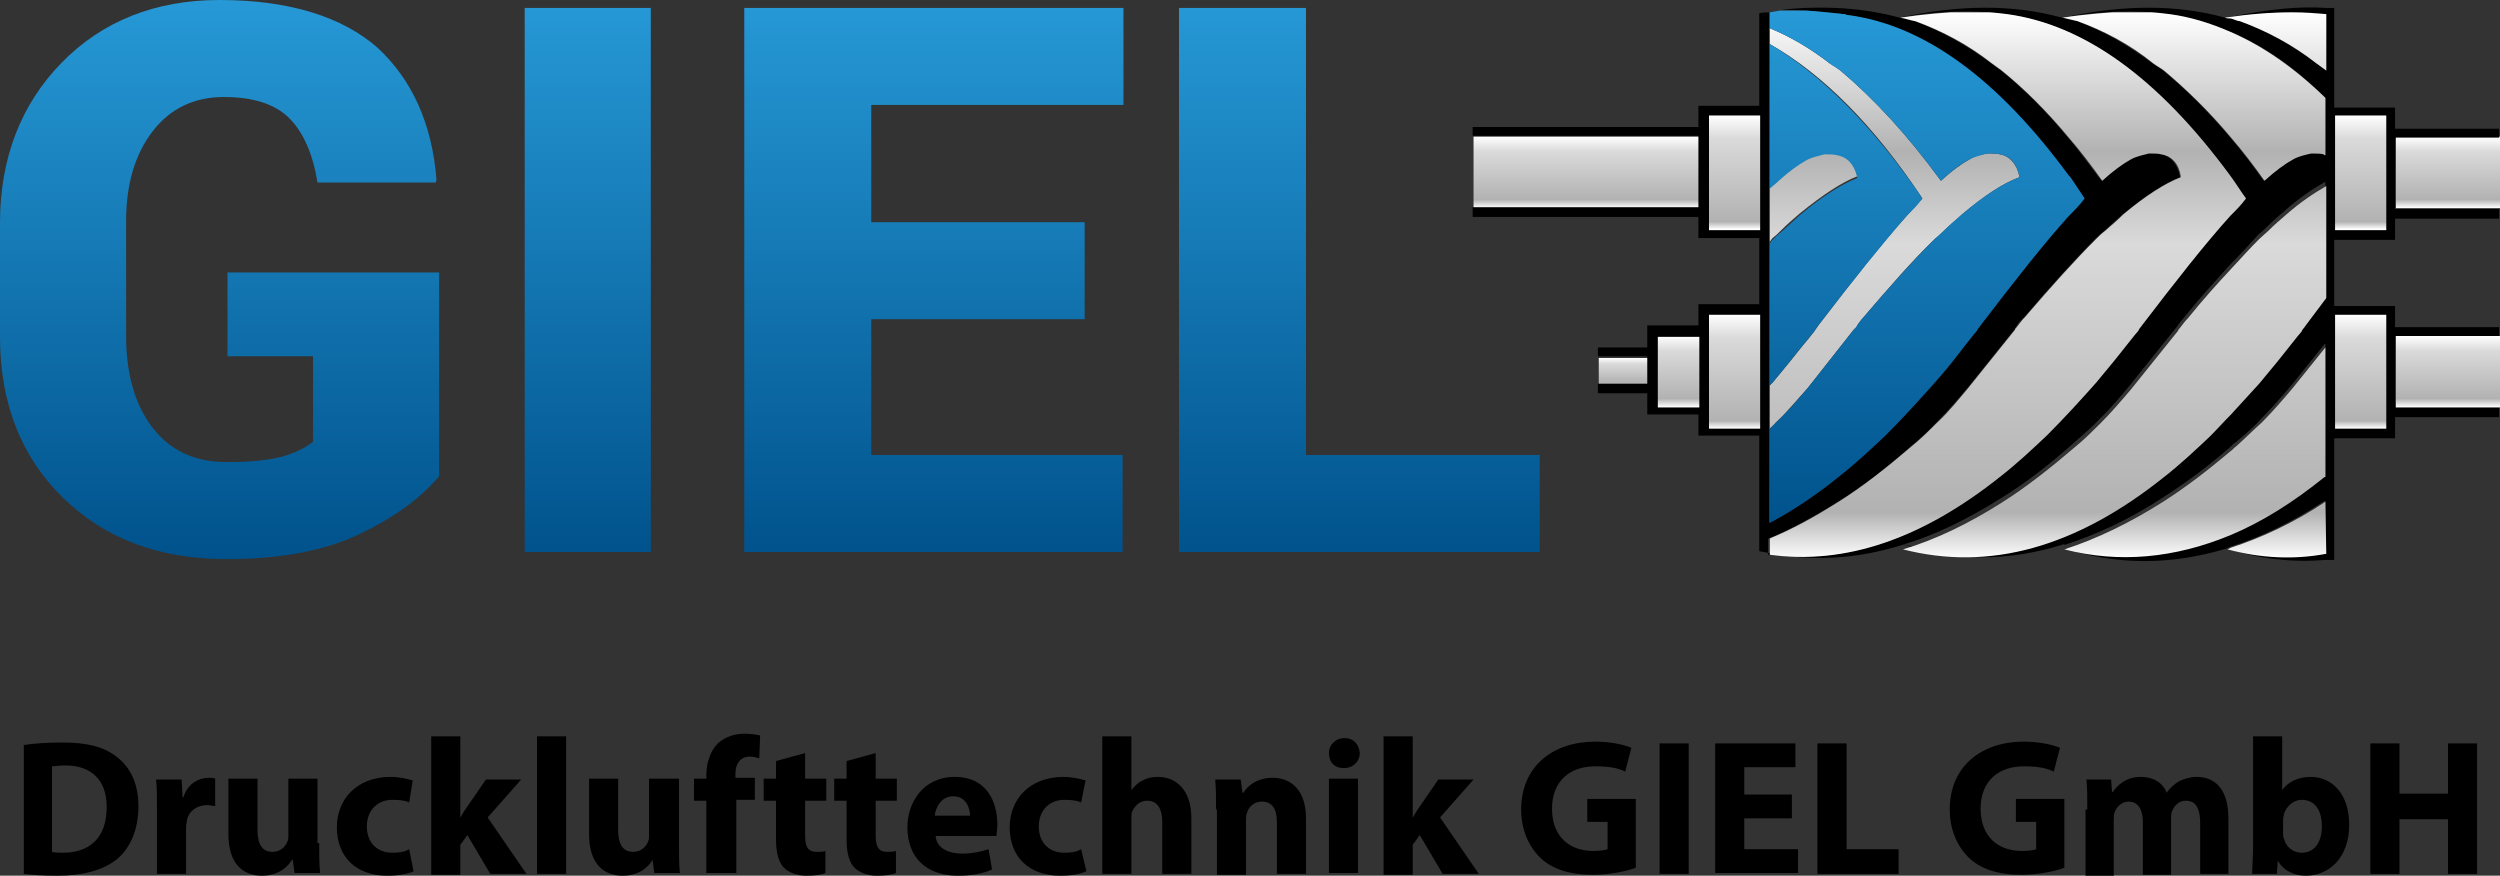 <?xml version="1.0" encoding="utf-8"?>
<!-- Generator: Adobe Illustrator 27.0.0, SVG Export Plug-In . SVG Version: 6.00 Build 0)  -->
<svg version="1.1" id="Ebene_1" xmlns="http://www.w3.org/2000/svg" xmlns:xlink="http://www.w3.org/1999/xlink" x="0px" y="0px"
	 viewBox="0 0 283.5 99.3" style="enable-background:new 0 0 283.5 99.3;" xml:space="preserve">
<rect x="0" y="0" width="283.5" height="99.3" fill="#333333" stroke="none"/>
<style type="text/css">
	.st0{clip-path:url(#XMLID_00000147911631678785972590000014908588784824316830_);fill:url(#SVGID_1_);}
	
		.st1{clip-path:url(#XMLID_00000094579946889474415830000015692847834420811904_);fill:url(#SVGID_00000050646843731388938050000011763469919048382114_);}
	
		.st2{clip-path:url(#XMLID_00000006695407740125065520000015051311047190034102_);fill:url(#SVGID_00000113324861667329539450000016120432405775503526_);}
	
		.st3{clip-path:url(#XMLID_00000000910666468186851730000002520317562359052685_);fill:url(#SVGID_00000123411122384354580720000002991148758357383597_);}
	
		.st4{clip-path:url(#XMLID_00000163055991345246457760000005539041686024880258_);fill:url(#SVGID_00000035530095486640554150000014142143230754392241_);}
	
		.st5{clip-path:url(#XMLID_00000009586843017539646250000004291363012060682666_);fill:url(#SVGID_00000178891864954190325650000006459956171785312386_);}
	
		.st6{clip-path:url(#XMLID_00000002344949091123728850000014929233771804666258_);fill:url(#SVGID_00000072267276619680434580000004733900751730488198_);}
	
		.st7{clip-path:url(#XMLID_00000121979166717211270160000011874393734843123114_);fill:url(#SVGID_00000134931211196516746230000010085382599408057263_);}
</style>
<g>
	<g id="XMLID_00000125580538997697728640000008223366105576412546_">
		<g id="XMLID_00000025444515714912724920000005195183440588626582_">
			<defs>
				<path id="XMLID_00000078043164580621706170000001171488224817112223_" d="M84.4,0.9v61.7h42.9v-11H98.8V36.2h24.2v-11H98.8V11.9
					h28.6v-11H84.4z M133.7,0.9v61.7h40.9v-11h-26.5V0.9H133.7z M59.5,62.6h14.3V0.9H59.5V62.6z M7,7.1c-4.6,4.7-7,10.8-7,18.2v12.9
					c0,7.5,2.4,13.6,7.1,18.2c4.8,4.7,10.9,7,18.6,7c6,0,11-0.9,15-2.8c4-1.9,7-4.1,9.1-6.6V30.9h-24v9.5h9.7v9.7
					c-0.9,0.7-2.1,1.3-3.6,1.7c-1.5,0.4-3.6,0.6-6.2,0.6c-3.6,0-6.4-1.3-8.4-3.9c-2-2.6-3-6.1-3-10.4v-13c0-4.2,1-7.6,3-10.2
					c2-2.6,4.7-3.9,8.1-3.9c3.3,0,5.8,0.8,7.4,2.4c1.6,1.6,2.7,4.1,3.2,7.3h13.4l0.1-0.3c-0.5-6.4-2.8-11.4-6.7-15
					C38.8,1.9,32.8,0,24.9,0C17.6,0,11.6,2.4,7,7.1"/>
			</defs>
			<clipPath id="XMLID_00000041985991703395517080000012344378082544038579_">
				<use xlink:href="#XMLID_00000078043164580621706170000001171488224817112223_"  style="overflow:visible;"/>
			</clipPath>
			
				<linearGradient id="SVGID_1_" gradientUnits="userSpaceOnUse" x1="-12.533" y1="500.663" x2="-11.733" y2="500.663" gradientTransform="matrix(0 79.3 -79.3 0 39789.762 993.845)">
				<stop  offset="0" style="stop-color:#2699D6"/>
				<stop  offset="1" style="stop-color:#00528C"/>
			</linearGradient>
			
				<rect x="0" y="0" style="clip-path:url(#XMLID_00000041985991703395517080000012344378082544038579_);fill:url(#SVGID_1_);" width="174.6" height="63.5"/>
		</g>
		<g id="XMLID_00000041992074376627691300000000567205215132185228_">
			<defs>
				<rect id="XMLID_00000083804460269469678040000012452711856522765737_" x="181.3" y="40.6" width="5.6" height="3.1"/>
			</defs>
			<clipPath id="XMLID_00000024712089191277329720000018328224633056233380_">
				<use xlink:href="#XMLID_00000083804460269469678040000012452711856522765737_"  style="overflow:visible;"/>
			</clipPath>
			
				<linearGradient id="SVGID_00000000223337308605852600000007659032371464084389_" gradientUnits="userSpaceOnUse" x1="46.331" y1="539.028" x2="47.132" y2="539.028" gradientTransform="matrix(0 3.897 -3.897 0 2284.933 -139.937)">
				<stop  offset="0" style="stop-color:#FFFFFF"/>
				<stop  offset="0.206" style="stop-color:#DADADA"/>
				<stop  offset="0.879" style="stop-color:#B2B2B2"/>
				<stop  offset="1" style="stop-color:#FFFFFF"/>
			</linearGradient>
			
				<rect x="181.3" y="40.6" style="clip-path:url(#XMLID_00000024712089191277329720000018328224633056233380_);fill:url(#SVGID_00000000223337308605852600000007659032371464084389_);" width="5.6" height="3.1"/>
		</g>
		<g id="XMLID_00000011750967126217452280000008398877335976633994_">
			<defs>
				<path id="XMLID_00000164480124083285559870000006573474991180947339_" d="M167.1,23.6h25.6v-8.1h-25.6V23.6z M271.7,23.6h11.8
					v-8.1h-11.8V23.6z"/>
			</defs>
			<clipPath id="XMLID_00000169527369269104887130000015067704959733961397_">
				<use xlink:href="#XMLID_00000164480124083285559870000006573474991180947339_"  style="overflow:visible;"/>
			</clipPath>
			
				<linearGradient id="SVGID_00000079458036488999684820000018095594728066903946_" gradientUnits="userSpaceOnUse" x1="8.864" y1="515.474" x2="9.664" y2="515.474" gradientTransform="matrix(0 10.095 -10.095 0 5428.884 -73.947)">
				<stop  offset="0" style="stop-color:#FFFFFF"/>
				<stop  offset="0.206" style="stop-color:#DADADA"/>
				<stop  offset="0.879" style="stop-color:#B2B2B2"/>
				<stop  offset="1" style="stop-color:#FFFFFF"/>
			</linearGradient>
			
				<rect x="167.1" y="15.5" style="clip-path:url(#XMLID_00000169527369269104887130000015067704959733961397_);fill:url(#SVGID_00000079458036488999684820000018095594728066903946_);" width="116.4" height="8.1"/>
		</g>
		<g id="XMLID_00000093865034008382012560000005405296802000199328_">
			<path id="XMLID_00000169549558052083831340000008698834432878912948_" d="M264.8,0.9h-1c-2.9-0.2-6.4,0.1-10.8,1
				c-0.2,0-0.5,0.1-0.7,0.2c4.2-0.7,8.1-0.9,11.5-0.5V8c-0.4-0.3-0.7-0.5-1.1-0.8c-2.8-2.1-5.7-3.7-8.7-4.8c-0.3-0.1-0.7-0.2-1-0.3
				c-0.2-0.1-0.5-0.1-0.7-0.1c-5.4-1.5-11.5-1.5-18.4,0c4.4-0.8,8.4-0.9,12.1-0.4c2.3,0.3,4.6,1,6.9,2c3.7,1.5,7.3,4,10.8,7.5v6.5
				c-0.1,0-0.1,0-0.2-0.1c-0.4-0.1-0.9-0.1-1.4-0.1h-0.1c-0.8,0.1-1.5,0.3-2.1,0.7c-0.9,0.5-2,1.3-3.2,2.4c-1.2-1.7-2.5-3.4-3.8-4.9
				c-2.5-3-5.1-5.5-7.6-7.6c-0.4-0.3-0.7-0.5-1.2-0.8c-2.8-2.1-5.6-3.7-8.6-4.8c-0.5-0.1-1.2-0.3-1.7-0.4c-5.4-1.5-11.5-1.5-18.4,0
				c4.4-0.8,8.4-0.9,12.1-0.4c8.8,1.2,17.2,7.3,25.3,18.3c0.6,0.8,1.2,1.8,1.8,2.6c-0.6,0.6-1.2,1.3-1.8,2c-2.8,3.1-6.1,7.3-10,12.4
				c-0.1,0.2-0.3,0.4-0.4,0.6c-0.1,0.1-0.5,0.7-1.3,1.6c-0.7,0.9-1.9,2.4-3.5,4.3c-1.6,1.8-3.4,3.9-5.6,6c-1.8,1.6-3.5,3.2-5.2,4.6
				c-8.8,7.1-17.5,10-26.3,8.9v-1.8c2.6-1.1,5.2-2.5,7.9-4.2c2.8-1.7,5.6-3.9,8.3-6.3c1.1-0.9,2.1-1.8,2.9-2.7
				c1.2-1.2,2.4-2.6,3.5-3.9l5.3-6.6c0.1-0.1,0.1-0.2,0.2-0.3c0.2-0.4,0.5-0.7,0.9-1.1c3-3.5,5.7-6.5,8.1-8.9c0.3-0.3,0.6-0.6,1-0.9
				c0.7-0.7,1.5-1.3,2.1-1.9c2.6-2.1,4.7-3.5,6.5-4.2v-0.1c-0.3-1.4-1-2.3-2.2-2.5c-0.4-0.1-0.8-0.1-1.3-0.1h-0.1
				c-0.7,0.1-1.5,0.3-2.1,0.7c-0.9,0.5-2,1.3-3.2,2.4c-1.3-1.7-2.5-3.4-3.8-4.9c-2.5-3-5-5.5-7.6-7.6c-0.4-0.3-0.7-0.5-1.1-0.8
				c-2.8-2.1-5.7-3.7-8.7-4.8c-0.6-0.1-1.1-0.3-1.7-0.4c-4-1.1-8.5-1.4-13.4-0.9c1.5,0,3.2,0.1,5.1,0.3l1.9,0.2h0.1
				c0.1,0,0.1,0,0.2,0.1h0.1c8.7,1.2,17.1,7.3,25.1,18.2c0.1,0.1,0.1,0.2,0.2,0.2l1.6,2.4c-0.5,0.6-1.2,1.3-1.8,2
				c-2.8,3.1-6.1,7.3-10,12.4c-0.1,0.2-0.3,0.4-0.4,0.6c-0.1,0.1-0.6,0.7-1.3,1.6c-0.7,0.9-1.8,2.4-3.5,4.3c-1.6,1.8-3.4,3.9-5.6,6
				c-1.8,1.6-3.5,3.2-5.2,4.6c-2.6,2.1-5.2,3.9-7.9,5.3V48.6v-4.9V27.5v-6.1V5V3.2V1.4c-0.3,0-0.7,0-1.1,0.1v10.5h-6.9v2.4h-25.6v1
				h25.6v8.1h-25.6v1.1h25.6v2.4h6.9v7.5h-6.9v2.4h-5.8v2.5h-5.6v1h5.6v3.1h-5.6v1.1h5.6v2.4h5.8v2.4h6.9v13.1
				c0.6,0.1,0.9,0.2,1.1,0.2c4.9,1,10,0.7,15.1-0.9c3.7-1.1,7.4-2.9,11.2-5.3c2.8-1.7,5.6-3.9,8.3-6.3c1-0.9,2.1-1.8,2.9-2.7
				c1.3-1.2,2.4-2.6,3.5-3.9l5.3-6.6c0.1-0.1,0.1-0.2,0.2-0.3c0.3-0.4,0.6-0.7,0.9-1.1c1.7-2.1,3.4-3.9,4.9-5.6
				c1.2-1.2,2.2-2.3,3.2-3.4c0.4-0.3,0.7-0.6,1-0.9c0.7-0.7,1.4-1.3,2.1-1.9c1.6-1.4,3.1-2.4,4.5-3.2v12.6c-0.8,1-1.6,2.1-2.4,3.2
				c-0.1,0.2-0.3,0.4-0.4,0.6c-0.1,0.1-0.5,0.7-1.3,1.6c-0.7,0.9-1.8,2.4-3.5,4.3c-0.9,1.1-2,2.3-3.2,3.5c-0.8,0.8-1.5,1.7-2.4,2.5
				c-1.8,1.6-3.5,3.2-5.2,4.6c-10,8-19.8,10.7-29.6,8.2c6,2,12.1,2,18.4,0v0.1c3.7-1.2,7.4-2.9,11.2-5.4c2.5-1.6,5.1-3.5,7.6-5.7
				c0.2-0.2,0.4-0.4,0.7-0.6c1.1-0.9,2.1-1.8,2.9-2.7c1.2-1.2,2.4-2.6,3.5-3.9l3.7-4.6V54h-0.1c-3.6,2.9-7.1,5.1-10.7,6.6
				c-6.3,2.6-12.6,3.2-18.8,1.6c6,1.9,12.1,1.9,18.4,0c0.2-0.1,0.2-0.1,0.4-0.2c3.5-1.1,7.1-2.8,10.7-5.2h0.1v5.9
				c-3.8,0.6-7.5,0.4-11.2-0.5c3.7,1.2,7.5,1.6,11.2,1.3h1V49.7h6.9v-2.4h11.8v-1.1h-11.8v-8.1h11.8v-1h-11.8v-2.4h-6.9v-7.5h6.9
				v-2.4h11.8v-1.1h-11.8v-8.1h11.8v-1h-11.8v-2.4h-6.9V0.9z M193.8,13.1h5.8v13h-5.8V13.1z M188,38.2h4.7v8H188V38.2z M193.8,35.7
				h5.8v12.9h-5.8V35.7z M264.8,13.1h5.8v13h-5.8V13.1z M270.6,48.6h-5.8V35.7h5.8V48.6z"/>
		</g>
		<g id="XMLID_00000155851670863538532880000007947808397762304932_">
			<defs>
				<path id="XMLID_00000069358719413092254410000005566512555591688849_" d="M188,46.2h4.7v-8H188V46.2z M271.7,46.2h11.8v-8.1
					h-11.8V46.2z"/>
			</defs>
			<clipPath id="XMLID_00000115507298819522044220000004418196823802991247_">
				<use xlink:href="#XMLID_00000069358719413092254410000005566512555591688849_"  style="overflow:visible;"/>
			</clipPath>
			
				<linearGradient id="SVGID_00000010295483924664545040000003671185976805942433_" gradientUnits="userSpaceOnUse" x1="8.373" y1="515.779" x2="9.173" y2="515.779" gradientTransform="matrix(0 10.066 -10.066 0 5427.806 -46.141)">
				<stop  offset="0" style="stop-color:#FFFFFF"/>
				<stop  offset="0.206" style="stop-color:#DADADA"/>
				<stop  offset="0.879" style="stop-color:#B2B2B2"/>
				<stop  offset="1" style="stop-color:#FFFFFF"/>
			</linearGradient>
			
				<rect x="188" y="38.1" style="clip-path:url(#XMLID_00000115507298819522044220000004418196823802991247_);fill:url(#SVGID_00000010295483924664545040000003671185976805942433_);" width="95.5" height="8.1"/>
		</g>
		<g id="XMLID_00000063594687918446069210000007135541820218972861_">
			<defs>
				<path id="XMLID_00000056422885652200804410000007010992119172524678_" d="M193.8,26.1h5.8v-13h-5.8V26.1z M264.8,26.1h5.8v-13
					h-5.8V26.1z"/>
			</defs>
			<clipPath id="XMLID_00000062162559372192604470000009394489815679530403_">
				<use xlink:href="#XMLID_00000056422885652200804410000007010992119172524678_"  style="overflow:visible;"/>
			</clipPath>
			
				<linearGradient id="SVGID_00000008118408389628279010000013092980250732896666_" gradientUnits="userSpaceOnUse" x1="-0.362" y1="509.37" x2="0.438" y2="509.37" gradientTransform="matrix(0 16.202 -16.202 0 8485.091 18.953)">
				<stop  offset="0" style="stop-color:#FFFFFF"/>
				<stop  offset="0.206" style="stop-color:#DADADA"/>
				<stop  offset="0.933" style="stop-color:#B2B2B2"/>
				<stop  offset="1" style="stop-color:#FFFFFF"/>
			</linearGradient>
			
				<rect x="193.8" y="13.1" style="clip-path:url(#XMLID_00000062162559372192604470000009394489815679530403_);fill:url(#SVGID_00000008118408389628279010000013092980250732896666_);" width="76.8" height="13"/>
		</g>
		<g id="XMLID_00000169531212972357084520000002437142362264584089_">
			<defs>
				<path id="XMLID_00000055680093055170440590000015497710860200208564_" d="M193.8,48.6h5.8V35.7h-5.8V48.6z M264.8,48.6h5.8V35.7
					h-5.8V48.6z"/>
			</defs>
			<clipPath id="XMLID_00000145774229727371374440000015560347259019712649_">
				<use xlink:href="#XMLID_00000055680093055170440590000015497710860200208564_"  style="overflow:visible;"/>
			</clipPath>
			
				<linearGradient id="SVGID_00000100381814239462722500000010572695490351193997_" gradientUnits="userSpaceOnUse" x1="-0.682" y1="509.389" x2="0.119" y2="509.389" gradientTransform="matrix(0 16.172 -16.172 0 8469.982 46.722)">
				<stop  offset="0" style="stop-color:#FFFFFF"/>
				<stop  offset="0.206" style="stop-color:#DADADA"/>
				<stop  offset="0.933" style="stop-color:#B2B2B2"/>
				<stop  offset="1" style="stop-color:#FFFFFF"/>
			</linearGradient>
			
				<rect x="193.8" y="35.7" style="clip-path:url(#XMLID_00000145774229727371374440000015560347259019712649_);fill:url(#SVGID_00000100381814239462722500000010572695490351193997_);" width="76.8" height="12.9"/>
		</g>
		<g id="XMLID_00000072254495366391161240000014181283647170132873_">
			<defs>
				<path id="XMLID_00000048492061395578258110000006318253289788705440_" d="M263.7,56.9c-3.6,2.4-7.3,4.1-10.7,5.2
					c-0.2,0.1-0.2,0.1-0.4,0.2c3.7,1,7.5,1.2,11.2,0.5L263.7,56.9L263.7,56.9z M260,44c-1.1,1.3-2.3,2.7-3.5,3.9
					c-0.9,0.8-1.9,1.8-2.9,2.7c-0.3,0.2-0.4,0.4-0.7,0.6c-2.6,2.2-5.1,4.1-7.6,5.7c-3.8,2.4-7.5,4.2-11.2,5.4
					c6.2,1.6,12.5,1,18.8-1.6c3.6-1.5,7.1-3.7,10.7-6.6h0.1V39.4L260,44z M259.3,24.3c-0.7,0.6-1.4,1.2-2.1,1.9
					c-0.3,0.3-0.7,0.6-1,0.9c-1,1-2,2.1-3.2,3.4c-1.5,1.6-3.2,3.5-4.9,5.6c-0.3,0.3-0.6,0.7-0.9,1.1c-0.1,0.1-0.2,0.2-0.2,0.3
					l-5.3,6.6c-1.1,1.3-2.3,2.7-3.5,3.9c-0.8,0.8-1.8,1.8-2.9,2.7c-2.8,2.4-5.6,4.6-8.3,6.3c-3.8,2.4-7.5,4.2-11.2,5.3
					c9.8,2.5,19.6-0.2,29.6-8.2c1.8-1.4,3.5-3,5.2-4.6c0.8-0.8,1.6-1.7,2.4-2.5c1.2-1.3,2.2-2.4,3.2-3.5c1.6-1.9,2.8-3.4,3.5-4.3
					c0.7-0.9,1.2-1.5,1.3-1.6c0.1-0.3,0.3-0.4,0.4-0.6c0.8-1.1,1.6-2.1,2.4-3.2V21.1C262.4,21.9,260.9,22.9,259.3,24.3 M206.9,17.4
					c-0.8,0.1-1.5,0.3-2.1,0.7c-0.9,0.5-2,1.3-3.2,2.4c-0.3,0.3-0.6,0.5-0.9,0.8v6.1c0.1-0.1,0.2-0.3,0.3-0.4c0.4-0.3,0.7-0.6,1-0.9
					c0.7-0.7,1.4-1.3,2.1-1.9c2.6-2.1,4.7-3.5,6.5-4.2v-0.1c-0.3-1.4-1-2.3-2.3-2.5c-0.4-0.1-0.8-0.1-1.3-0.1H206.9z M200.7,5
					c6,3.4,11.8,9.2,17.3,17.5c-0.5,0.6-1.2,1.3-1.8,2c-2.8,3.1-6.1,7.3-10,12.4c-0.1,0.2-0.3,0.4-0.4,0.6c-0.1,0.1-0.5,0.7-1.3,1.6
					c-0.7,0.9-1.9,2.4-3.5,4.3c-0.1,0.1-0.2,0.2-0.3,0.3v4.9c0.2-0.2,0.5-0.4,0.7-0.7c1.3-1.2,2.4-2.6,3.6-3.9l5.2-6.6
					c0.1-0.1,0.2-0.2,0.3-0.3c0.2-0.4,0.5-0.7,0.8-1.1c3-3.5,5.6-6.5,8.1-8.9c0.4-0.3,0.7-0.6,1-0.9c0.7-0.7,1.5-1.3,2.1-1.9
					c2.5-2.1,4.6-3.5,6.5-4.2v-0.1c-0.3-1.4-1.1-2.3-2.2-2.5c-0.4-0.1-0.8-0.1-1.3-0.1h-0.1c-0.7,0.1-1.5,0.3-2.1,0.7
					c-0.9,0.5-2,1.3-3.2,2.4c-3.8-5.2-7.6-9.3-11.4-12.5c-0.4-0.3-0.7-0.5-1.2-0.8c-2.2-1.7-4.4-3-6.8-4V5z M215.5,2
					c0.6,0.1,1.1,0.3,1.7,0.4c3,1.1,5.9,2.6,8.7,4.8c0.4,0.3,0.7,0.5,1.1,0.8c2.6,2.1,5.1,4.6,7.6,7.6c1.3,1.5,2.6,3.2,3.8,4.9
					c1.2-1.1,2.3-1.9,3.2-2.4c0.7-0.4,1.4-0.5,2.1-0.7h0.1c0.5,0,0.9,0,1.3,0.1c1.2,0.2,2,1.1,2.2,2.5v0.1c-1.8,0.7-4,2.1-6.5,4.2
					c-0.6,0.6-1.3,1.2-2.1,1.9c-0.4,0.3-0.7,0.6-1,0.9c-2.4,2.4-5.1,5.4-8.1,8.9c-0.3,0.3-0.6,0.7-0.9,1.1c-0.1,0.1-0.2,0.2-0.2,0.3
					l-5.3,6.6c-1.1,1.3-2.2,2.7-3.5,3.9c-0.8,0.8-1.8,1.8-2.9,2.7c-2.8,2.4-5.6,4.6-8.3,6.3c-2.7,1.7-5.2,3.1-7.9,4.2v1.8
					c8.7,1.2,17.4-1.8,26.3-8.9c1.8-1.4,3.5-3,5.2-4.6c2.1-2.1,4-4.2,5.6-6c1.6-1.9,2.8-3.4,3.5-4.3c0.7-0.9,1.2-1.5,1.3-1.6
					c0.1-0.3,0.3-0.4,0.4-0.6c3.9-5.1,7.2-9.3,10-12.4c0.7-0.7,1.3-1.3,1.8-2c-0.6-0.8-1.2-1.8-1.8-2.6c-8.1-11-16.5-17.1-25.3-18.3
					c-1.5-0.2-3-0.3-4.6-0.3C220.7,1.4,218.2,1.6,215.5,2 M233.9,2c0.5,0.1,1.2,0.3,1.7,0.4c3,1.1,5.9,2.6,8.6,4.8
					c0.4,0.3,0.8,0.5,1.2,0.8c2.5,2.1,5.1,4.6,7.6,7.6c1.3,1.5,2.6,3.2,3.8,4.9c1.2-1.1,2.3-1.9,3.2-2.4c0.7-0.4,1.3-0.5,2.1-0.7
					h0.1c0.5,0,0.9,0,1.3,0.1c0.1,0.1,0.1,0.1,0.2,0.1v-6.5c-3.5-3.4-7.1-5.9-10.8-7.5c-2.3-1-4.6-1.7-6.9-2c-1.5-0.2-3-0.3-4.6-0.3
					C239.1,1.4,236.5,1.6,233.9,2 M252.3,2c0.2,0.1,0.5,0.1,0.7,0.1c0.4,0.1,0.7,0.3,1,0.3c3,1.1,5.9,2.6,8.7,4.8
					c0.4,0.3,0.7,0.5,1.1,0.8V1.6c-1.2-0.1-2.5-0.2-3.9-0.2C257.5,1.4,255,1.6,252.3,2"/>
			</defs>
			<clipPath id="XMLID_00000115479324032495056910000007985905049154744968_">
				<use xlink:href="#XMLID_00000048492061395578258110000006318253289788705440_"  style="overflow:visible;"/>
			</clipPath>
			
				<linearGradient id="SVGID_00000148627529650130958410000007298535675777389445_" gradientUnits="userSpaceOnUse" x1="-12.452" y1="501.175" x2="-11.652" y2="501.175" gradientTransform="matrix(0 77.251 -77.251 0 38948.676 963.318)">
				<stop  offset="0" style="stop-color:#FFFFFF"/>
				<stop  offset="0.255" style="stop-color:#B2B2B2"/>
				<stop  offset="0.424" style="stop-color:#DADADA"/>
				<stop  offset="0.915" style="stop-color:#B2B2B2"/>
				<stop  offset="1" style="stop-color:#FFFFFF"/>
			</linearGradient>
			
				<rect x="200.7" y="1.4" style="clip-path:url(#XMLID_00000115479324032495056910000007985905049154744968_);fill:url(#SVGID_00000148627529650130958410000007298535675777389445_);" width="63.1" height="63.4"/>
		</g>
		<g id="XMLID_00000153699506199300680730000004111370072344960642_">
			<defs>
				<path id="XMLID_00000002376989945137520980000006816704084421989255_" d="M200.7,21.4c0.3-0.3,0.6-0.5,0.9-0.8
					c1.2-1.1,2.3-1.9,3.2-2.4c0.7-0.4,1.4-0.5,2.1-0.7h0.1c0.5,0,0.9,0,1.3,0.1c1.2,0.2,2,1.1,2.3,2.5v0.1c-1.8,0.7-4,2.1-6.5,4.2
					c-0.7,0.6-1.3,1.2-2.1,1.9c-0.4,0.3-0.7,0.6-1,0.9c-0.1,0.1-0.2,0.2-0.3,0.4v16.1c0.1-0.1,0.2-0.3,0.3-0.3
					c1.6-1.9,2.7-3.4,3.5-4.3c0.7-0.9,1.2-1.5,1.3-1.6c0.1-0.3,0.3-0.4,0.4-0.6c3.9-5.1,7.3-9.3,10-12.4c0.7-0.7,1.3-1.3,1.8-2
					c-5.6-8.2-11.4-14-17.3-17.5V21.4z M200.7,1.4v1.8c2.4,1,4.6,2.3,6.8,4c0.4,0.3,0.8,0.5,1.2,0.8c3.8,3.2,7.6,7.3,11.4,12.5
					c1.2-1.1,2.2-1.9,3.2-2.4c0.7-0.4,1.4-0.5,2.1-0.7h0.1c0.5,0,0.9,0,1.3,0.1c1.2,0.2,1.9,1.1,2.2,2.5l0,0.1h0
					c-1.9,0.7-4,2.1-6.5,4.2c-0.7,0.6-1.4,1.2-2.1,1.9c-0.3,0.3-0.7,0.6-1,0.9c-2.4,2.4-5.1,5.4-8.1,8.9c-0.3,0.3-0.6,0.7-0.8,1.1
					c-0.1,0.1-0.2,0.2-0.3,0.3l-5.2,6.6c-1.1,1.3-2.3,2.7-3.6,3.9c-0.2,0.2-0.4,0.4-0.7,0.7v10.7c2.6-1.4,5.2-3.1,7.9-5.3
					c1.8-1.4,3.5-3,5.2-4.6c2.1-2.1,4-4.2,5.6-6c1.7-1.9,2.8-3.4,3.5-4.3c0.7-0.9,1.2-1.5,1.3-1.6c0.1-0.3,0.3-0.4,0.4-0.6
					c3.9-5.1,7.2-9.3,10-12.4c0.7-0.7,1.3-1.3,1.8-2l-1.6-2.4c-0.1-0.1-0.1-0.1-0.2-0.2c-8-10.9-16.4-17.1-25.1-18.2h-0.1
					c-0.1-0.1-0.1-0.1-0.2-0.1h-0.1l-1.9-0.2c-1.9-0.2-3.6-0.3-5.1-0.3C201.6,1.3,201.1,1.3,200.7,1.4"/>
			</defs>
			<clipPath id="XMLID_00000142165143858983289340000001790377529651595928_">
				<use xlink:href="#XMLID_00000002376989945137520980000006816704084421989255_"  style="overflow:visible;"/>
			</clipPath>
			
				<linearGradient id="SVGID_00000064335364495392309920000001228121898377499790_" gradientUnits="userSpaceOnUse" x1="-12.245" y1="501.267" x2="-11.445" y2="501.267" gradientTransform="matrix(0 72.612 -72.612 0 36616.66 890.313)">
				<stop  offset="0" style="stop-color:#2699D6"/>
				<stop  offset="1" style="stop-color:#00528C"/>
			</linearGradient>
			
				<rect x="200.7" y="1.2" style="clip-path:url(#XMLID_00000142165143858983289340000001790377529651595928_);fill:url(#SVGID_00000064335364495392309920000001228121898377499790_);" width="35.7" height="58.1"/>
		</g>
	</g>
	<g>
		<path d="M2.6,84.5c1.2-0.2,2.8-0.3,4.5-0.3c2.8,0,4.7,0.5,6.1,1.6c1.5,1.1,2.5,3,2.5,5.6c0,2.8-1,4.8-2.4,6
			c-1.6,1.3-3.9,1.9-6.8,1.9c-1.7,0-3-0.1-3.8-0.2V84.5z M5.9,96.6c0.3,0.1,0.8,0.1,1.2,0.1c3,0,5-1.6,5-5.2c0-3.1-1.8-4.7-4.7-4.7
			c-0.7,0-1.2,0.1-1.5,0.1V96.6z"/>
		<path d="M17.8,91.9c0-1.6,0-2.6-0.1-3.5h2.9l0.1,2h0.1c0.5-1.6,1.8-2.2,2.9-2.2c0.3,0,0.5,0,0.7,0.1v3.1c-0.3,0-0.5-0.1-0.9-0.1
			c-1.2,0-2.1,0.7-2.3,1.7c0,0.2-0.1,0.5-0.1,0.7v5.4h-3.3V91.9z"/>
		<path d="M36.2,95.6c0,1.4,0,2.5,0.1,3.4h-2.9l-0.2-1.5h-0.1c-0.4,0.7-1.4,1.8-3.4,1.8c-2.2,0-3.8-1.4-3.8-4.7v-6.3h3.3v5.8
			c0,1.6,0.5,2.5,1.7,2.5c0.9,0,1.5-0.6,1.7-1.2c0.1-0.2,0.1-0.4,0.1-0.7v-6.4h3.3V95.6z"/>
		<path d="M46.9,98.8c-0.6,0.3-1.7,0.5-3,0.5c-3.5,0-5.7-2.1-5.7-5.5c0-3.1,2.2-5.7,6.1-5.7c0.9,0,1.8,0.2,2.5,0.4L46.4,91
			c-0.4-0.2-1-0.3-1.9-0.3c-1.8,0-2.9,1.3-2.9,3c0,2,1.3,3,2.9,3c0.8,0,1.4-0.1,1.9-0.4L46.9,98.8z"/>
		<path d="M52.1,92.9L52.1,92.9c0.3-0.5,0.5-0.9,0.8-1.3l2.2-3.2h4l-3.8,4.3l4.4,6.4h-4.1l-2.6-4.4l-0.8,1.1v3.4h-3.3V83.5h3.3V92.9
			z"/>
		<path d="M60.9,83.5h3.3v15.6h-3.3V83.5z"/>
		<path d="M77,95.6c0,1.4,0,2.5,0.1,3.4h-2.9l-0.2-1.5H74c-0.4,0.7-1.4,1.8-3.4,1.8c-2.2,0-3.8-1.4-3.8-4.7v-6.3h3.3v5.8
			c0,1.6,0.5,2.5,1.7,2.5c0.9,0,1.5-0.6,1.7-1.2c0.1-0.2,0.1-0.4,0.1-0.7v-6.4H77V95.6z"/>
		<path d="M80.1,99.1v-8.3h-1.4v-2.5h1.4v-0.4c0-1.3,0.4-2.7,1.3-3.6c0.9-0.8,2-1.1,3-1.1c0.7,0,1.3,0.1,1.8,0.2L86.1,86
			c-0.3-0.1-0.6-0.2-1.1-0.2c-1.1,0-1.6,0.9-1.6,1.9v0.5h2.2v2.5h-2.1v8.3H80.1z"/>
		<path d="M91.3,85.4v2.9h2.4v2.5h-2.4v3.9c0,1.3,0.3,1.9,1.3,1.9c0.5,0,0.7,0,1-0.1l0,2.5c-0.4,0.2-1.2,0.3-2.2,0.3
			c-1.1,0-2-0.4-2.5-0.9c-0.6-0.6-0.9-1.7-0.9-3.2v-4.4h-1.4v-2.5H88v-2L91.3,85.4z"/>
		<path d="M99.3,85.4v2.9h2.4v2.5h-2.4v3.9c0,1.3,0.3,1.9,1.3,1.9c0.5,0,0.7,0,1-0.1l0,2.5c-0.4,0.2-1.2,0.3-2.2,0.3
			c-1.1,0-2-0.4-2.5-0.9c-0.6-0.6-0.9-1.7-0.9-3.2v-4.4h-1.4v-2.5H96v-2L99.3,85.4z"/>
		<path d="M106.1,94.8c0.1,1.4,1.5,2,3,2c1.1,0,2.1-0.2,3-0.5l0.4,2.3c-1.1,0.5-2.4,0.7-3.9,0.7c-3.6,0-5.7-2.1-5.7-5.5
			c0-2.7,1.7-5.7,5.4-5.7c3.5,0,4.8,2.7,4.8,5.4c0,0.6-0.1,1.1-0.1,1.3H106.1z M110,92.5c0-0.8-0.4-2.2-1.9-2.2
			c-1.4,0-2,1.3-2.1,2.2H110z"/>
		<path d="M123.2,98.8c-0.6,0.3-1.7,0.5-3,0.5c-3.5,0-5.7-2.1-5.7-5.5c0-3.1,2.2-5.7,6.1-5.7c0.9,0,1.8,0.2,2.5,0.4l-0.5,2.5
			c-0.4-0.2-1-0.3-1.9-0.3c-1.8,0-2.9,1.3-2.9,3c0,2,1.3,3,2.9,3c0.8,0,1.4-0.1,1.9-0.4L123.2,98.8z"/>
		<path d="M125,83.5h3.3v6.1h0c0.4-0.5,0.8-0.9,1.3-1.1c0.5-0.3,1.1-0.4,1.7-0.4c2.1,0,3.8,1.5,3.8,4.7v6.3h-3.3v-5.9
			c0-1.4-0.5-2.4-1.7-2.4c-0.9,0-1.4,0.6-1.7,1.2c-0.1,0.2-0.1,0.5-0.1,0.7v6.4H125V83.5z"/>
		<path d="M137.9,91.8c0-1.3,0-2.5-0.1-3.4h2.9l0.2,1.5h0.1c0.4-0.7,1.5-1.7,3.3-1.7c2.2,0,3.8,1.5,3.8,4.6v6.3h-3.3v-5.9
			c0-1.4-0.5-2.3-1.7-2.3c-0.9,0-1.5,0.6-1.7,1.3c-0.1,0.2-0.1,0.5-0.1,0.8v6.2h-3.3V91.8z"/>
		<path d="M154.2,85.4c0,0.9-0.7,1.7-1.8,1.7c-1.1,0-1.7-0.7-1.7-1.7c0-0.9,0.7-1.7,1.8-1.7C153.5,83.7,154.1,84.4,154.2,85.4z
			 M150.7,99.1V88.3h3.3v10.7H150.7z"/>
		<path d="M160.1,92.9L160.1,92.9c0.3-0.5,0.5-0.9,0.8-1.3l2.2-3.2h4l-3.8,4.3l4.4,6.4h-4.1l-2.6-4.4l-0.8,1.1v3.4h-3.3V83.5h3.3
			V92.9z"/>
		<path d="M185.5,98.4c-1,0.4-3,0.8-4.9,0.8c-2.7,0-4.7-0.7-6-2c-1.3-1.3-2.1-3.2-2.1-5.4c0-4.9,3.6-7.7,8.4-7.7
			c1.9,0,3.4,0.4,4.1,0.7l-0.7,2.7c-0.8-0.4-1.8-0.6-3.4-0.6c-2.8,0-4.9,1.6-4.9,4.8c0,3.1,1.9,4.8,4.7,4.8c0.7,0,1.4-0.1,1.6-0.2
			v-3.1H180v-2.6h5.5V98.4z"/>
		<path d="M191.5,84.3v14.8h-3.3V84.3H191.5z"/>
		<path d="M203.2,92.8h-5.4v3.5h6.1v2.7h-9.4V84.3h9.1V87h-5.8v3.1h5.4V92.8z"/>
		<path d="M206.1,84.3h3.3v12h5.9v2.8h-9.2V84.3z"/>
		<path d="M234.1,98.4c-1,0.4-3,0.8-4.9,0.8c-2.7,0-4.7-0.7-6-2c-1.3-1.3-2.1-3.2-2.1-5.4c0-4.9,3.6-7.7,8.4-7.7
			c1.9,0,3.4,0.4,4.1,0.7l-0.7,2.7c-0.8-0.4-1.8-0.6-3.4-0.6c-2.8,0-4.9,1.6-4.9,4.8c0,3.1,1.9,4.8,4.7,4.8c0.7,0,1.4-0.1,1.6-0.2
			v-3.1h-2.3v-2.6h5.5V98.4z"/>
		<path d="M236.7,91.8c0-1.3,0-2.5-0.1-3.4h2.8l0.1,1.4h0.1c0.5-0.7,1.4-1.7,3.2-1.7c1.4,0,2.5,0.7,2.9,1.8h0c0.4-0.6,0.9-1,1.4-1.3
			c0.6-0.3,1.3-0.5,2-0.5c2.1,0,3.6,1.4,3.6,4.7v6.3h-3.2v-5.8c0-1.6-0.5-2.5-1.6-2.5c-0.8,0-1.3,0.5-1.6,1.2
			c-0.1,0.2-0.1,0.6-0.1,0.9v6.3h-3.2v-6c0-1.3-0.5-2.3-1.6-2.3c-0.9,0-1.4,0.7-1.6,1.2c-0.1,0.3-0.1,0.6-0.1,0.9v6.3h-3.2V91.8z"/>
		<path d="M255.5,83.5h3.3v6.1h0c0.6-0.9,1.8-1.5,3.2-1.5c2.6,0,4.4,2.1,4.4,5.4c0,3.9-2.4,5.8-4.9,5.8c-1.3,0-2.5-0.5-3.2-1.7h0
			l-0.1,1.5h-2.8c0-0.7,0.1-2,0.1-3.2V83.5z M258.9,94.5c0,0.2,0,0.4,0.1,0.6c0.2,0.9,1,1.6,2,1.6c1.4,0,2.3-1.1,2.3-3
			c0-1.7-0.7-3-2.3-3c-0.9,0-1.7,0.7-2,1.6c0,0.2-0.1,0.4-0.1,0.6V94.5z"/>
		<path d="M272.1,84.3V90h5.5v-5.7h3.3v14.8h-3.3v-6.2h-5.5v6.2h-3.3V84.3H272.1z"/>
	</g>
</g>
</svg>
